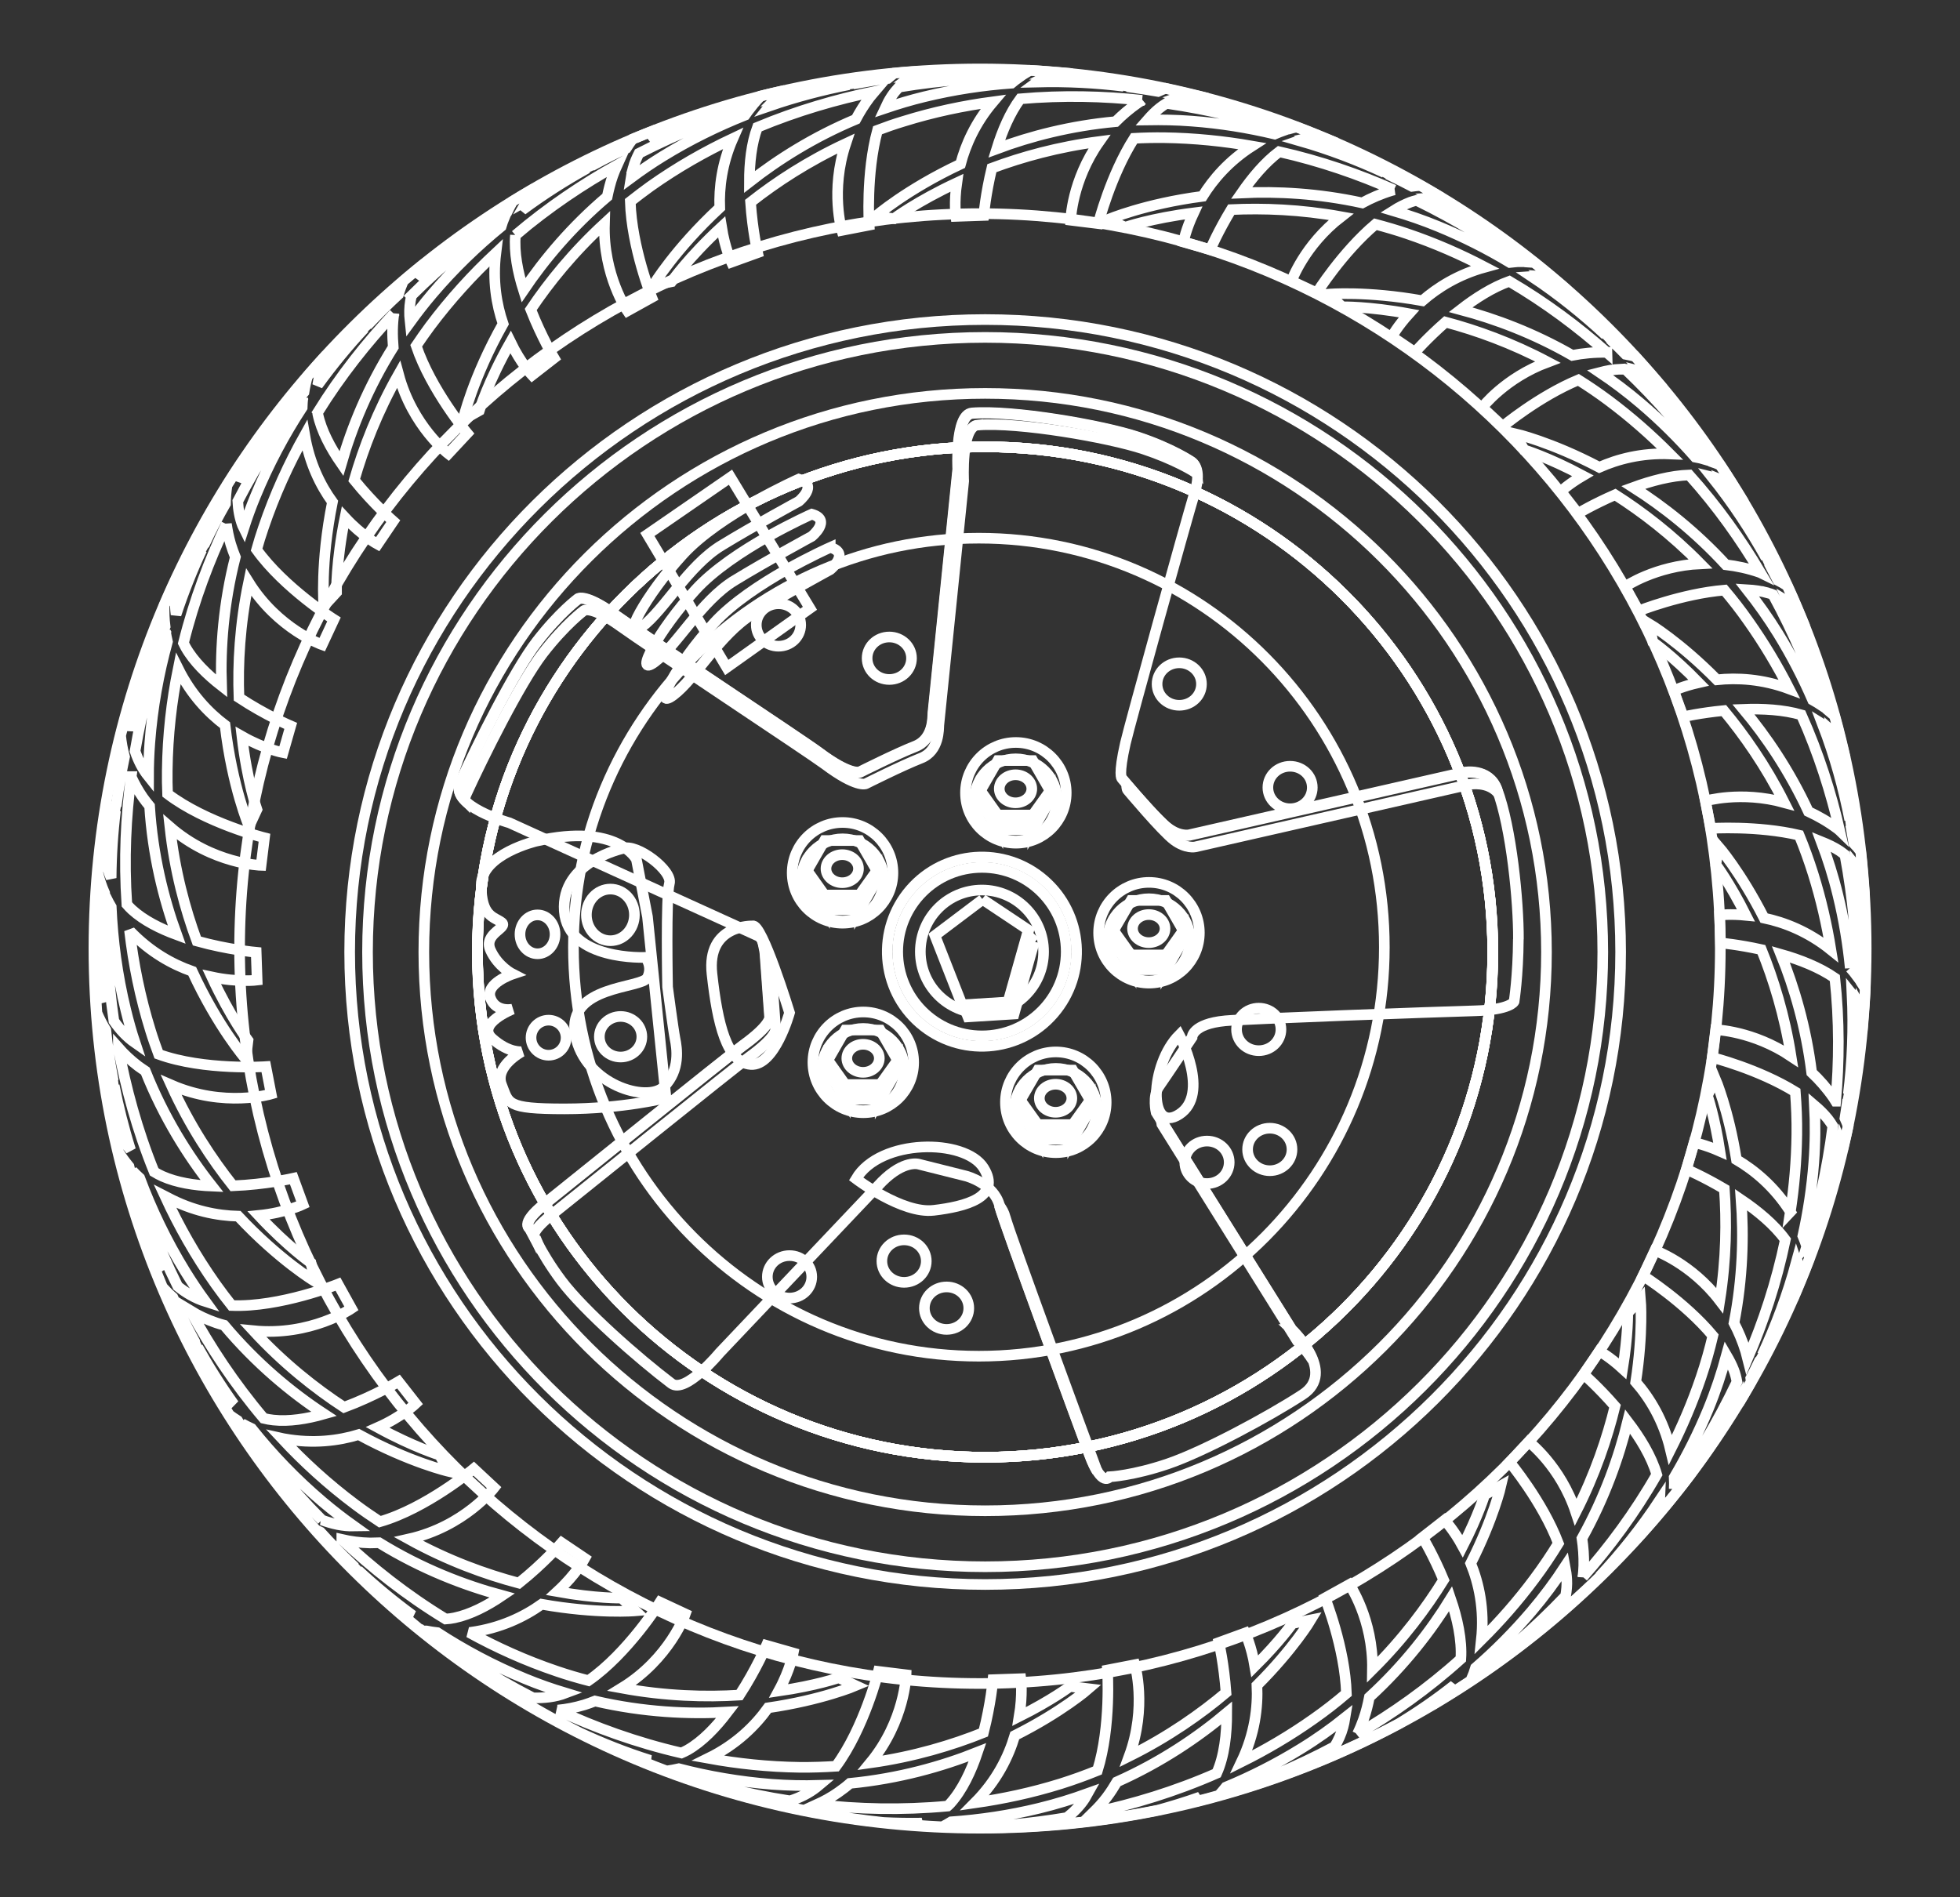 <?xml version="1.0" encoding="UTF-8"?><svg id="Calque_1" xmlns="http://www.w3.org/2000/svg" viewBox="0 0 184.47 178.58"><rect x="0" y="0" width="184.47" height="178.58" fill="#333333" stroke="none"/><defs><style>.cls-1{fill:none;stroke:#fff;}</style></defs><g><polygon class="cls-1" points="68.75 44.92 76.23 57.26 68.4 62.83 60.93 50.31 68.75 44.92"/><path class="cls-1" d="M69.1,54.66c3.13-1.91,7.3-4.17,7.3-4.17,0,0,1.91-1.56,0-2.09,0,0-7.47,3.3-10.95,7.13-3.48,3.82-5.91,8.34-3.82,6.78,2.09-1.56,4.35-5.74,7.47-7.65Zm-1.22-3.3c3.13-1.91,7.3-4.17,7.3-4.17,0,0,1.91-1.56,0-2.09,0,0-7.47,3.3-10.95,7.13-3.48,3.82-5.91,8.34-3.82,6.78,2.09-1.56,4.35-5.74,7.47-7.65Zm10.26,.17s-7.47,3.3-10.95,7.13c-3.48,3.82-5.91,8.34-3.82,6.78,2.09-1.56,4.35-5.74,7.47-7.65,3.13-1.91,7.3-4.17,7.3-4.17,0,0,1.91-1.56,0-2.09Z"/><path class="cls-1" d="M92.13,50.66c-21.07,0-38.16,17.24-38.16,38.5s17.08,38.5,38.16,38.5,38.16-17.24,38.16-38.5-17.08-38.5-38.16-38.5Zm18.86,11.73c1.15,0,2.09,.89,2.09,2s-.93,2-2.09,2-2.09-.89-2.09-2,.93-2,2.09-2Zm-27.29-2.43c1.15,0,2.09,.89,2.09,2s-.93,2-2.09,2-2.09-.89-2.09-2,.93-2,2.09-2Zm-10.43-3.13c1.15,0,2.09,.89,2.09,2s-.93,2-2.09,2-2.09-.89-2.09-2,.93-2,2.09-2Zm-2.61,43.37c-2.26-.17-3.13-3.82-3.65-8.52-.52-4.69,3.82-4.52,3.82-4.52,.87-.35,3.48,8.17,3.48,8.17,0,0-1.39,5.04-3.65,4.87Zm3.65,21.99c-1.15,0-2.09-.89-2.09-2s.93-2,2.09-2,2.09,.89,2.09,2-.93,2-2.09,2Zm10.78-1.48c-1.15,0-2.09-.89-2.09-2s.93-2,2.09-2,2.09,.89,2.09,2-.93,2-2.09,2Zm4,4.43c-1.15,0-2.09-.89-2.09-2s.93-2,2.09-2,2.09,.89,2.09,2-.93,2-2.09,2Zm-1.22-11.21c-2.95,.35-7.3-2.96-7.3-2.96,2.26-3.82,10.26-3.82,12-1.04,1.74,2.78-1.74,3.65-4.69,4Zm23.12-9.04c-2.96,1.91-2.78-4.69,0-7.47,0,0,2.95,5.56,0,7.47Zm2.61,6.52c-1.15,0-2.09-.89-2.09-2s.93-2,2.09-2,2.09,.89,2.09,2-.93,2-2.09,2Zm2.78-14.51c0-1.1,.93-2,2.09-2s2.09,.89,2.09,2-.93,2-2.09,2-2.09-.89-2.09-2Zm3.13,13.3c-1.15,0-2.09-.89-2.09-2s.93-2,2.09-2,2.09,.89,2.09,2-.93,2-2.09,2Zm1.91-34.07c-1.15,0-2.09-.89-2.09-2s.93-2,2.09-2,2.09,.89,2.09,2-.93,2-2.09,2Z"/><path class="cls-1" d="M50.5,79.17s-5.21,1.22-5.21,4.17,1.22,2.96,1.91,3.48c.7,.52-1.74,1.04-1.04,2.61,.7,1.56,2.09,2.26,2.09,2.26,0,0-2.61,.87-2.09,2.26s2.09,1.04,2.09,1.04c0,0-3.48,1.39-1.91,2.78,1.56,1.39,2.78,1.22,2.78,1.22,0,0-2.61,1.39-1.91,3.13,.7,1.74,.35,2.26,5.91,2.26s9.56-1.04,9.56-1.04l-1.74-17.04-1.04-5.39s-1.74-3.48-9.39-1.74Z"/><path class="cls-1" d="M52.24,87.95c0,1.01-.74,1.83-1.65,1.83s-1.65-.82-1.65-1.83,.74-1.83,1.65-1.83,1.65,.82,1.65,1.83Z"/><path class="cls-1" d="M53.28,97.68c0,.91-.74,1.65-1.65,1.65s-1.65-.74-1.65-1.65,.74-1.65,1.65-1.65,1.65,.74,1.65,1.65Z"/><path class="cls-1" d="M58.67,79.86s-5.91,1.22-5.56,5.91c.35,4.69,7.65,4.35,7.65,4.35,0,0,.7,.87,.17,1.91-.52,1.04-7.65,.7-6.78,5.39,.87,4.69,6.78,6.43,8.34,4.87,1.56-1.56,1.22-3.65,1.04-4.52-.17-.87-.7-4.87-.7-4.87,0,0-.17-8.52,.17-9.73,.35-1.22-3.13-3.82-4.35-3.3Z"/><path class="cls-1" d="M59.71,86.12c0,1.34-1.01,2.43-2.26,2.43s-2.26-1.09-2.26-2.43,1.01-2.43,2.26-2.43,2.26,1.09,2.26,2.43Z"/><ellipse class="cls-1" cx="58.41" cy="97.59" rx="2" ry="1.91"/></g><path class="cls-1" d="M92.23,6.49C46.18,6.49,8.84,43.56,8.84,89.29s37.34,82.8,83.4,82.8,83.4-37.07,83.4-82.8S138.3,6.49,92.23,6.49Zm.48,130.68c-26.39,0-47.78-21.29-47.78-47.56s21.39-47.55,47.78-47.55,47.78,21.29,47.78,47.55-21.39,47.56-47.78,47.56Z"/><path class="cls-1" d="M175.12,80.13c-.2-.25-.41-.49-.64-.73-.08-.49-.16-.97-.25-1.46,.04-.04-.11-1.51-.63-3.94,.23,1.33,.38,2.41,.49,3.17-.57-2.94-1.4-5.98-2.57-9.03,.23,.14,.44,.3,.65,.46,.64,2.08,1.1,3.91,1.42,5.4-.25-1.43-.59-3.16-1.06-5.09,.25,.22,.48,.45,.71,.69-.18-.74-.38-1.48-.58-2.22-.22-.19-.44-.38-.67-.57-.85-3.08-2.03-6.55-3.68-10.15,.3,.18,.58,.39,.85,.6-.3-.72-.63-1.42-.95-2.12-.28-.18-.57-.35-.88-.51-.24-.47-.48-.94-.73-1.41,.02-.05-.57-1.41-1.82-3.55,.63,1.19,1.1,2.16,1.44,2.85-1.42-2.56-3.11-5.14-5.1-7.63,.25,.06,.49,.14,.73,.22,1.21,1.73,2.18,3.28,2.92,4.56-.66-1.26-1.49-2.75-2.51-4.4,.3,.12,.58,.26,.87,.42-.4-.64-.81-1.28-1.23-1.91-.26-.11-.51-.22-.79-.31-1.74-2.65-3.91-5.58-6.58-8.49,.28,.07,.56,.15,.83,.24-.49-.56-.96-1.12-1.46-1.67-.3-.07-.6-.14-.91-.2-.42-.43-.85-.85-1.29-1.27,0-.06-.98-1.16-2.83-2.81,.97,.94,1.72,1.72,2.25,2.27-2.09-1.94-4.41-3.82-6.98-5.53,.25-.02,.5-.01,.75,0,1.59,1.21,2.92,2.33,3.98,3.27-.97-.95-2.17-2.05-3.56-3.25,.27,.02,.54,.06,.81,.1-.57-.48-1.14-.95-1.73-1.42-.24-.02-.48-.04-.73-.05-2.45-1.98-5.4-4.09-8.81-6.05,.26-.02,.53-.03,.79-.02-.65-.39-1.31-.76-1.96-1.13-.26,.02-.52,.04-.79,.08-.62-.33-1.26-.64-1.91-.96,.01-.04-1.26-.79-3.55-1.8,1.23,.6,2.19,1.11,2.87,1.47-2.49-1.16-5.17-2.19-8.03-3.01,.23-.08,.45-.17,.68-.23,1.75,.62,3.26,1.23,4.48,1.77-1.15-.56-2.52-1.2-4.08-1.86,.25-.06,.51-.1,.77-.14-.69-.28-1.39-.55-2.09-.82-.22,.05-.43,.09-.66,.16-2.91-1.13-6.35-2.24-10.18-3.07,.22-.08,.45-.16,.68-.23-.72-.17-1.45-.34-2.18-.5-.23,.09-.46,.18-.7,.29-.81-.14-1.64-.27-2.48-.39,0-.05-1.45-.36-3.94-.61,1.36,.2,2.43,.38,3.19,.51-2.6-.32-5.33-.47-8.15-.4,.19-.14,.39-.28,.6-.41,1.68,.05,3.14,.16,4.37,.29-1.16-.17-2.52-.33-4.05-.47,.22-.12,.44-.23,.66-.34-.74-.06-1.48-.13-2.23-.17-.19,.11-.39,.22-.58,.34-3.09-.19-6.69-.2-10.58,.17,.2-.15,.41-.29,.62-.42-.75,.05-1.5,.1-2.24,.17-.21,.16-.42,.33-.63,.51-.95,.12-1.91,.27-2.88,.45-.02-.04-1.5,.11-3.95,.63,1.35-.23,2.43-.39,3.19-.5-2.44,.48-4.95,1.13-7.48,2,.15-.19,.32-.38,.48-.56,1.43-.4,2.71-.72,3.81-.95-1.05,.18-2.25,.41-3.58,.71,.23-.23,.48-.45,.73-.66-.75,.17-1.51,.33-2.26,.52-.2,.21-.41,.42-.6,.65-2.96,.75-6.36,1.81-9.94,3.33,.22-.28,.45-.54,.69-.8-.74,.29-1.49,.57-2.22,.88-.21,.28-.41,.57-.6,.87-.99,.46-1.98,.96-2.98,1.5-.04-.03-1.4,.57-3.56,1.83,1.21-.64,2.19-1.12,2.88-1.46-2.05,1.14-4.11,2.44-6.13,3.94,.1-.22,.2-.44,.31-.65,1.09-.72,2.08-1.33,2.95-1.83-.83,.44-1.77,.96-2.79,1.55,.22-.39,.47-.77,.73-1.14-.71,.41-1.41,.82-2.1,1.25-.19,.33-.37,.67-.54,1.03-2.57,1.6-5.49,3.64-8.44,6.17,.18-.45,.4-.89,.63-1.31-.66,.53-1.3,1.07-1.94,1.61-.17,.4-.33,.82-.46,1.27-.9,.83-1.79,1.71-2.67,2.63-.04-.02-1.15,.97-2.82,2.83,.95-.98,1.74-1.74,2.29-2.28-1.52,1.63-3,3.42-4.4,5.35,.04-.26,.09-.51,.14-.76,.71-.88,1.37-1.65,1.97-2.31-.58,.6-1.22,1.27-1.9,2.03,.15-.61,.35-1.21,.58-1.78-.6,.65-1.17,1.32-1.75,1.99-.14,.48-.25,.98-.33,1.5-1.94,2.28-4.08,5.09-6.12,8.37,.08-.66,.21-1.32,.38-1.94-.51,.76-1.01,1.54-1.5,2.32-.09,.56-.14,1.14-.15,1.75-.66,1.15-1.29,2.36-1.89,3.62-.05,0-.8,1.28-1.81,3.57,.6-1.22,1.11-2.18,1.47-2.86-.9,1.92-1.71,3.96-2.42,6.1-.03-.26-.06-.53-.07-.79,.36-.91,.7-1.73,1.02-2.45-.32,.65-.67,1.39-1.03,2.18-.02-.81,.03-1.62,.13-2.37-.4,.85-.8,1.7-1.17,2.56-.02,.64,0,1.31,.09,2-1.14,2.73-2.31,6.03-3.25,9.76-.12-.78-.17-1.56-.18-2.3-.27,.93-.53,1.85-.76,2.79,.07,.65,.18,1.32,.37,2.01-.29,1.38-.54,2.81-.74,4.29-.05,.01-.36,1.46-.62,3.95,.19-1.35,.38-2.42,.51-3.17-.25,2.04-.39,4.16-.41,6.34-.11-.26-.21-.52-.29-.78,.05-.87,.12-1.67,.19-2.38-.09,.65-.19,1.37-.28,2.14-.26-.83-.45-1.66-.57-2.44-.12,.98-.22,1.97-.31,2.97,.16,.62,.36,1.25,.64,1.89-.24,2.93-.36,6.42-.11,10.25-.32-.67-.57-1.36-.78-2.01,.04,1.02,.1,2.04,.17,3.05,.23,.54,.51,1.09,.84,1.63,.15,1.45,.36,2.93,.64,4.44-.04,.03,.11,1.51,.64,3.95-.23-1.34-.38-2.42-.49-3.18,.39,1.99,.9,4.02,1.54,6.07-.18-.22-.36-.45-.53-.69-.2-.8-.38-1.54-.52-2.2,.11,.61,.23,1.27,.37,1.98-.44-.64-.82-1.3-1.14-1.94,.2,1.02,.44,2.03,.68,3.04,.29,.46,.62,.91,.99,1.36,.67,2.86,1.64,6.22,3.06,9.8-.37-.41-.72-.84-1.03-1.26,.36,.95,.73,1.89,1.12,2.82,.3,.33,.62,.66,.98,.97,.59,1.32,1.25,2.66,1.97,4-.03,.04,.57,1.4,1.83,3.56-.64-1.2-1.11-2.18-1.45-2.87,1,1.8,2.13,3.6,3.4,5.38-.25-.17-.5-.34-.74-.52-.45-.72-.86-1.38-1.21-1.99,.3,.56,.63,1.17,.99,1.82-.36-.29-.7-.58-1.02-.88,.5,.86,1.02,1.72,1.55,2.56,.25,.18,.5,.36,.77,.53,1.54,2.53,3.51,5.43,5.98,8.41-.19-.11-.36-.23-.54-.34,.63,.76,1.28,1.49,1.93,2.22,.14,.07,.28,.14,.43,.21,.93,1.03,1.93,2.05,2.98,3.06-.02,.04,.97,1.15,2.84,2.82-.98-.95-1.74-1.74-2.28-2.29,1.58,1.47,3.3,2.9,5.15,4.26-.31-.08-.61-.17-.9-.28-.74-.61-1.4-1.17-1.97-1.69,.5,.49,1.07,1.02,1.68,1.58-.11-.04-.2-.08-.31-.13,.7,.61,1.39,1.21,2.11,1.79,.04,.01,.08,.03,.12,.04,.41,.35,.86,.72,1.31,1.08,4.26,3.31,8.85,6.22,13.71,8.67,2.07,.96,4.27,1.84,6.59,2.57-.31,.02-.62,.03-.93,.03,7.18,2.96,14.86,4.96,22.88,5.82,1.19,.06,2.39,.08,3.62,.06-.16,.07-.33,.14-.5,.2,.81,.06,1.62,.11,2.43,.15,.28-.15,.56-.3,.83-.47,2.7-.19,5.47-.59,8.29-1.28,1.6-.39,3.11-.86,4.55-1.38-.09,.16-.18,.33-.27,.48-.45,.69-1.03,1.27-1.67,1.78-3.5,.59-6.79,.86-9.72,.93,.52,0,1.03,.04,1.55,.04,5.74,0,11.34-.58,16.75-1.67,1.3-.36,2.61-.76,3.93-1.23-.16,.16-.32,.3-.49,.45,.77-.19,1.53-.4,2.28-.61,.22-.25,.44-.5,.66-.78,2.36-.98,4.73-2.17,7.06-3.61,1.5-.92,2.87-1.9,4.15-2.92-.05,.31-.11,.61-.19,.9-.17,.64-.45,1.25-.79,1.82-3.63,1.94-7.13,3.35-10.23,4.41,5.71-1.63,11.18-3.84,16.32-6.59,1.74-1.07,3.47-2.25,5.16-3.59-.12,.28-.26,.56-.41,.83,4.87-3.03,9.4-6.55,13.53-10.48,.01-.01,.02-.02,.03-.03h0c.88-.84,1.74-1.7,2.58-2.58,.08-.09,.16-.17,.25-.27-.96,.99-1.75,1.75-2.3,2.29,2-2.14,3.92-4.53,5.68-7.19-.01,.3-.04,.59-.08,.89-1.22,1.6-2.34,2.95-3.29,4.01,.5-.52,1.05-1.1,1.64-1.74,1.6-1.79,3.14-3.63,4.59-5.55,.08-.1,.16-.22,.23-.32,.46-.61,.9-1.24,1.34-1.87,1.01-1.47,2.02-3.06,2.99-4.77,0,.09,0,.18-.01,.26,.41-.66,.78-1.35,1.17-2.02,0-.12,0-.24-.02-.36,.25-.49,.5-.98,.74-1.48,.06,0,.8-1.29,1.8-3.56-.6,1.21-1.1,2.17-1.46,2.85,1.26-2.71,2.37-5.64,3.22-8.78,.09,.27,.17,.55,.23,.83-.69,2.02-1.39,3.74-1.99,5.1,.63-1.28,1.35-2.84,2.09-4.64,.03,.16,.04,.32,.06,.48,.29-.7,.57-1.41,.84-2.12-.03-.15-.05-.29-.09-.44,1.13-3,2.22-6.52,3.01-10.43,.08,.21,.14,.42,.2,.64,.17-.73,.36-1.45,.51-2.19-.09-.25-.19-.49-.3-.74,.08-.49,.15-.99,.22-1.49,.05-.03,.36-1.47,.61-3.94-.19,1.34-.38,2.41-.51,3.16,.37-2.99,.51-6.15,.35-9.43,.17,.21,.33,.44,.48,.67-.03,2.19-.16,4.08-.32,5.6,.21-1.44,.42-3.19,.57-5.18,.13,.23,.25,.46,.36,.69,.06-.75,.12-1.5,.15-2.25-.12-.21-.24-.42-.38-.63,.14-3.2,.09-6.88-.38-10.82,.19,.23,.37,.48,.54,.73-.06-.76-.13-1.51-.21-2.26Zm-1.98-1.95s-.09-.08-.14-.12c-.93-.71-1.88-1.24-2.8-1.67-1.79-3.86-3.97-7.06-6.11-9.62,1.81-.07,3.76,.03,5.45,.52,1.64,3.67,2.8,7.35,3.61,10.9Zm-6.74-22.37c.16,.04,.32,.11,.47,.17,2,3.68,3.49,7.26,4.59,10.43-.27-.18-.56-.35-.86-.52-.91-2.09-1.98-4.18-3.25-6.24-.92-1.49-1.9-2.86-2.91-4.14,.68,.04,1.34,.13,1.96,.3Zm-.7-1.9s-.04-.02-.06-.02c-1.12-.39-2.19-.61-3.21-.73-2.86-3.11-5.9-5.49-8.71-7.28,1.67-.61,3.53-1.11,5.26-1.17,2.67,2.97,4.88,6.1,6.72,9.2Zm-13.22-19.15c.17,0,.33,0,.5,0,3.02,2.88,5.53,5.82,7.52,8.49-.3-.09-.63-.16-.95-.22-1.55-1.76-3.26-3.47-5.16-5.08-1.26-1.07-2.54-2.03-3.82-2.89,.65-.17,1.29-.28,1.91-.31Zm-1.24-1.59s-.05,0-.07,0c-1.15-.02-2.21,.09-3.19,.28-3.66-2.1-7.27-3.44-10.51-4.3,1.39-1.08,2.99-2.1,4.58-2.67,3.44,2.02,6.49,4.31,9.19,6.7Zm-17.92-14.31c3.75,1.83,7.03,3.86,9.73,5.77-.3,0-.62,.05-.94,.08-2.09-1.26-4.33-2.4-6.74-3.39-1.43-.59-2.84-1.07-4.23-1.48,.52-.33,1.06-.6,1.6-.81,.19-.07,.38-.12,.58-.17Zm-2.12-.98c-.07,.02-.13,.03-.2,.05-1.03,.31-1.96,.72-2.79,1.17-4.13-.9-7.99-1.1-11.35-.94,1-1.44,2.19-2.87,3.53-3.88,3.9,.88,7.52,2.14,10.81,3.6Zm-22.08-7.69c.21-.17,.43-.32,.66-.46,4.15,.6,7.89,1.55,11.04,2.55-.28,.1-.56,.22-.85,.34-2.49-.59-5.09-1.02-7.82-1.22-1.42-.11-2.81-.13-4.15-.11,.35-.4,.72-.78,1.12-1.1Zm-1.63-.75c-.12,.08-.25,.15-.37,.23-.8,.56-1.5,1.16-2.12,1.78-4.24,.39-8.01,1.37-11.19,2.56,.52-1.68,1.24-3.39,2.22-4.71,4.01-.35,7.86-.25,11.46,.14Zm-23.58-.37c.2-.31,.44-.59,.69-.87,4.16-.69,8.02-.92,11.32-.93-.24,.17-.48,.36-.72,.56-2.67,.19-5.42,.6-8.21,1.28-1.28,.31-2.51,.68-3.69,1.08,.18-.39,.38-.78,.61-1.12Zm-12.62,2.91c3.74-1.56,7.48-2.64,11.04-3.37-.16,.19-.33,.37-.49,.58-.51,.68-.93,1.36-1.29,2.04-3.98,1.67-7.31,3.78-10.02,5.9,0-1.78,.19-3.62,.76-5.15Zm-11.7,3.82c.13-.48,.33-.93,.55-1.37,3.78-1.94,7.41-3.34,10.53-4.33-.19,.24-.37,.48-.55,.74-2.6,1.04-5.21,2.31-7.77,3.89-1.04,.64-2.03,1.32-2.96,2.01,.05-.32,.11-.63,.2-.94Zm-11.08,6.34c3.12-2.65,6.38-4.83,9.58-6.61-.15,.33-.29,.67-.42,1.03-.23,.67-.39,1.32-.52,1.95-3.35,2.84-5.92,5.91-7.88,8.81-.54-1.72-.9-3.55-.76-5.18Zm-9.8,5.7c3.03-3.01,6.08-5.47,8.75-7.36-.11,.27-.2,.55-.29,.84-2.26,1.85-4.45,3.95-6.5,6.36-.74,.87-1.42,1.75-2.06,2.63-.02-.2-.05-.4-.06-.59-.03-.63,.03-1.26,.17-1.87Zm-1.64,1.69c-.07,.48-.11,.98-.12,1.5-.01,.57,.02,1.12,.06,1.65-2.37,3.78-3.9,7.55-4.88,10.96-1.02-1.47-1.89-3.1-2.22-4.67,0-.04,0-.09-.02-.13,2.18-3.52,4.65-6.61,7.18-9.31Zm-8.57,7.93c-.03,.29-.05,.59-.06,.9-1.66,2.54-3.15,5.31-4.4,8.35-.42,1.01-.78,2.01-1.1,3.01-.04-.08-.08-.17-.11-.25-.28-.73-.41-1.5-.45-2.29,1.99-3.83,4.16-7.1,6.12-9.71Zm-7.19,11.86c.09,.61,.21,1.23,.4,1.88,.13,.43,.28,.84,.44,1.24-1.12,4.4-1.42,8.52-1.3,12.12-1.36-1.06-2.62-2.29-3.38-3.63-.08-.13-.13-.28-.2-.41,1.01-4.07,2.44-7.81,4.04-11.19Zm-5.73,10.17c.05,.3,.11,.6,.18,.91-.82,2.99-1.41,6.17-1.66,9.53-.08,1.08-.12,2.14-.12,3.17,0,0,0,0,0,0-.57-.71-.98-1.53-1.27-2.4,.73-4.3,1.8-8.1,2.88-11.19Zm-3.24,13.61c.3,.66,.66,1.32,1.12,1.98,.2,.29,.41,.54,.62,.8,.29,4.61,1.31,8.68,2.55,12.11-1.57-.58-3.09-1.34-4.2-2.35-.18-.16-.34-.34-.49-.51-.29-4.23-.09-8.28,.41-12.03Zm-2.32,11.45c.13,.27,.29,.54,.45,.82,.14,3.14,.56,6.4,1.37,9.71,.26,1.07,.55,2.1,.88,3.09-.79-.55-1.45-1.27-2-2.06-.63-4.33-.77-8.29-.7-11.56Zm1.12,14.07c.53,.6,1.14,1.18,1.86,1.73,.23,.17,.46,.32,.68,.47,1.73,4.34,3.99,7.94,6.27,10.83-1.66-.07-3.32-.33-4.67-.93-.27-.12-.52-.26-.77-.41-1.61-3.97-2.67-7.93-3.37-11.67Zm1.32,11.59c.21,.23,.45,.46,.69,.68,1.1,2.95,2.51,5.91,4.3,8.82,.61,.98,1.24,1.92,1.89,2.81-.95-.3-1.83-.81-2.61-1.44-1.96-3.96-3.33-7.71-4.27-10.87Zm5.47,13.18c.72,.44,1.52,.82,2.42,1.13,.25,.09,.49,.15,.74,.22,3.03,3.61,6.33,6.34,9.41,8.36-1.61,.46-3.29,.73-4.78,.57-.3-.03-.61-.09-.9-.16-2.79-3.3-5.06-6.75-6.89-10.12Zm12.36,19.69c-3.12-3.17-5.61-6.34-7.51-9.07,.29,.16,.59,.32,.9,.46,1.93,2.42,4.16,4.76,6.72,6.93,.96,.81,1.93,1.56,2.9,2.25-1.03,.02-2.04-.21-3.01-.57Zm1.88,1.83c.82,.19,1.71,.31,2.66,.33,.29,0,.57-.01,.85-.02,4.03,2.48,8.03,4.01,11.59,4.97-1.43,.97-2.98,1.78-4.5,2.1-.27,.06-.55,.09-.83,.11-3.71-2.26-6.96-4.84-9.77-7.49Zm7.95,8.61c.34,.07,.69,.12,1.04,.16,2.51,1.63,5.26,3.11,8.26,4.34,1.28,.53,2.55,.97,3.81,1.35-.98,.37-2.02,.48-3.07,.45-3.97-2.04-7.36-4.28-10.04-6.3Zm12.37,7.45c.8-.07,1.63-.23,2.5-.49,.35-.11,.68-.23,1.01-.36,4.58,1.06,8.83,1.25,12.47,1.04-1.09,1.43-2.36,2.77-3.76,3.57-.19,.11-.38,.19-.58,.28-4.23-.98-8.14-2.4-11.65-4.04Zm21.89,8.55c-4.41-.68-8.34-1.74-11.56-2.83,.35-.05,.71-.12,1.07-.2,2.77,.72,5.69,1.23,8.76,1.47,1.51,.11,2.98,.14,4.4,.1-.06,.05-.11,.11-.17,.15-.74,.59-1.6,1.01-2.5,1.3Zm15.06,.24c-.08,.09-.17,.17-.26,.25-4.31,.4-8.46,.29-12.3-.15,.66-.3,1.33-.66,2-1.13,.4-.28,.77-.56,1.11-.86,4.62-.45,8.67-1.6,12.01-2.93-.6,1.79-1.43,3.56-2.56,4.82Zm25.07-2.84s0,0,0,0c-3.93,1.73-7.88,2.92-11.64,3.71,.44-.43,.87-.89,1.28-1.43,.37-.49,.68-.98,.97-1.47,4.19-1.87,7.62-4.21,10.34-6.49,0,1.98-.22,4.05-.95,5.68Zm13.25-3.7c.21-.43,.4-.89,.57-1.37,.25-.72,.42-1.41,.55-2.09,3.33-3.05,5.82-6.3,7.65-9.27,.63,1.85,1.08,3.87,.96,5.67-3.14,2.83-6.46,5.16-9.74,7.07Zm19.59-12.99c-3.01,3.16-6.08,5.76-8.84,7.8,.14-.33,.25-.68,.36-1.03,1.83-1.59,3.6-3.36,5.27-5.32,1.18-1.39,2.23-2.81,3.16-4.23,.08,.42,.14,.83,.16,1.24,.03,.52-.02,1.03-.11,1.54Zm1.63-1.78c.04-.35,.07-.71,.08-1.08,.02-.9-.05-1.75-.17-2.56,2.15-3.87,3.48-7.66,4.3-11,1.16,1.52,2.24,3.27,2.74,4.99-2.07,3.62-4.46,6.83-6.95,9.64Zm8.59-8.28c.02-.36,.02-.73,0-1.1,1.18-2,2.26-4.13,3.2-6.41,.71-1.73,1.27-3.43,1.72-5.09,.27,.46,.51,.92,.69,1.39,.14,.36,.23,.73,.3,1.11-1.86,3.91-3.94,7.31-5.92,10.11Zm6.9-12.27c-.06-.23-.1-.46-.17-.69-.3-.98-.68-1.87-1.1-2.67,.83-4.27,.92-8.23,.67-11.61,1.55,1.05,3.11,2.33,4.16,3.77-.84,4.04-2.09,7.79-3.56,11.2Zm4.04-13.83c-1.51-2.38-3.41-3.93-5.08-4.91-.75-4.71-1.99-7.62-1.99-7.62l-.74,1.6s.68,1.96,1.18,5.23c-1.43-.63-2.44-.82-2.44-.82l-.72,2.52s1.61,.69,3.57,1.85c.22,2.99,.19,6.58-.43,10.51-2.69-3.52-6.11-4.72-6.11-4.72l-1.11,2.38s3.91,2.46,6.57,5.65c-.3,1.28-.67,2.59-1.12,3.92-.81,2.4-1.79,4.67-2.87,6.81-.66-2.79-1.97-4.89-3.27-6.38,.72-4.68,.45-7.8,.45-7.8l-1.2,1.3s.04,2.04-.48,5.25c-1.22-1.12-2.2-1.66-2.2-1.66l-1.47,2.18s1.39,1.22,2.95,3.01c-.72,2.94-1.86,6.38-3.69,9.97-1.44-4.35-4.44-6.63-4.44-6.63l-1.79,1.92s3.09,3.7,4.59,7.65c-.68,1.11-1.43,2.23-2.26,3.34-1.56,2.1-3.24,4-4.99,5.74,.31-2.89-.24-5.33-1-7.2,2.15-4.24,2.85-7.31,2.85-7.31l-1.54,.86s-.59,1.95-2.07,4.84c-.86-1.58-1.7-2.46-1.7-2.46l-2.07,1.62s1.02,1.7,1.98,4.01c-1.61,2.6-3.8,5.56-6.7,8.44,.08-4.76-2.17-8.01-2.17-8.01l-2.29,1.27s1.88,4.69,2.01,8.99c-.96,.82-1.98,1.62-3.08,2.39-2.22,1.57-4.51,2.91-6.8,4.05,1.26-2.64,1.56-5.15,1.46-7.2,3.42-3.41,5.07-6.17,5.07-6.17l-1.73,.34s-1.19,1.7-3.54,4.03c-.32-1.93-.9-3.14-.9-3.14l-2.47,.9s.47,2.09,.66,4.72c-2.37,2-5.42,4.15-9.12,5.99,1.71-4.65,.54-8.62,.54-8.62l-2.58,.5s.36,5.28-.94,9.46c-1.11,.45-2.26,.87-3.47,1.25-2.73,.85-5.43,1.42-8.08,1.8,2.07-2.08,3.18-4.35,3.77-6.34,4.44-2.23,6.94-4.41,6.94-4.41l-1.75-.21s-1.72,1.3-4.78,2.83c.35-2.09,.16-3.56,.16-3.56l-2.62,.09s-.21,2.29-.9,4.98c-2.91,1.17-6.52,2.27-10.65,2.85,3.27-3.96,3.37-8.29,3.37-8.29l-2.61-.32s-1.35,5.35-3.99,8.93c-1.1,.07-2.23,.11-3.4,.1-2.99-.04-5.87-.35-8.62-.85,2.63-1.29,4.42-3.06,5.63-4.75,5.08-.74,8.25-2.09,8.25-2.09l-1.6-.74s-2.13,.74-5.66,1.25c1.09-2,1.38-3.58,1.38-3.58l-2.52-.72s-.96,2.25-2.54,4.68c-3.17,.2-6.96,.1-11.09-.66,4.51-2.76,5.99-6.98,5.99-6.98l-2.38-1.11s-3.04,4.83-6.74,7.39c-.97-.25-1.96-.54-2.96-.88-2.96-1-5.72-2.25-8.28-3.66,.06,0,.12,0,.17-.01,2.81-.39,5.01-1.46,6.67-2.64,5.23,.93,8.81,.62,8.81,.62l-1.29-1.2s-2.38,.05-6.05-.61c1.77-1.63,2.59-3.13,2.59-3.13l-2.18-1.47s-1.69,1.94-4.03,3.8c-3.1-.82-6.68-2.11-10.37-4.15,5.26-1.18,8.05-4.83,8.05-4.83l-1.92-1.79s-4.48,3.74-8.84,4.99c-.76-.5-1.52-1.02-2.28-1.59-2.6-1.94-4.91-4.06-6.97-6.27,.09,.02,.18,.05,.28,.06,2.71,.48,5.07,.18,6.98-.4,4.83,2.63,8.48,3.47,8.48,3.47l-.86-1.54s-2.4-.73-5.83-2.6c2.28-1.01,3.58-2.25,3.58-2.25l-1.62-2.07s-2.28,1.36-5.13,2.42c-2.69-1.76-5.69-4.12-8.54-7.21,5.42,.54,9.24-2.09,9.24-2.09l-1.27-2.29s-5.46,2.19-10,2.01c-.51-.64-1.02-1.31-1.51-2-1.92-2.71-3.49-5.51-4.78-8.31,.08,.04,.14,.09,.22,.13,2.39,1.28,4.7,1.72,6.68,1.77,3.87,4.14,7.2,6.13,7.2,6.13l-.35-1.73s-2.16-1.5-4.93-4.47c2.52-.25,4.17-1.04,4.17-1.04l-.9-2.46s-2.61,.59-5.68,.71c-2-2.52-4.09-5.68-5.82-9.49,4.98,2.17,9.41,.85,9.41,.85l-.5-2.58s-5.82,.39-10.09-1.16c-.26-.71-.52-1.43-.75-2.18-1-3.2-1.63-6.37-1.99-9.47,.02,.03,.04,.05,.07,.08,1.89,1.96,3.95,3.1,5.83,3.76,2.43,5.26,5.04,8.26,5.04,8.26l.21-1.75s-1.64-2.17-3.41-5.98c2.46,.53,4.27,.3,4.27,.3l-.09-2.62s-2.64-.24-5.58-1.06c-1.11-3-2.09-6.63-2.54-10.74,4.04,3.51,8.58,3.62,8.58,3.62l.32-2.6s-5.54-1.4-9.12-4.13c-.03-.72-.04-1.44-.03-2.19,.04-3.34,.41-6.55,1.03-9.6,1.21,2.43,2.83,4.13,4.41,5.32,.68,5.82,2.26,9.54,2.26,9.54l.74-1.6s-.92-2.64-1.41-6.89c2.14,1.22,3.87,1.54,3.87,1.54l.72-2.52s-2.37-1.01-4.87-2.66c-.12-3.17,.08-6.88,.91-10.87,2.76,4.43,6.92,5.89,6.92,5.89l1.11-2.38s-4.68-2.95-7.28-6.57c.19-.68,.4-1.37,.64-2.06,1.06-3.13,2.39-6.03,3.89-8.71,.45,2.63,1.47,4.71,2.61,6.28-1.16,5.76-.81,9.8-.81,9.8l1.19-1.29s-.06-2.82,.8-7.05c1.6,1.73,3.07,2.52,3.07,2.52l1.47-2.17s-1.85-1.62-3.67-3.87c.87-3.02,2.18-6.44,4.17-9.95,1.31,4.89,4.68,7.47,4.68,7.47l1.79-1.92s-3.41-4.08-4.81-8.24c.41-.61,.83-1.21,1.28-1.82,1.93-2.58,4.03-4.87,6.22-6.92-.32,2.61,.06,4.86,.68,6.67-2.87,5.1-3.77,9.03-3.77,9.03l1.53-.86s.81-2.69,2.94-6.45c.96,1.99,2.03,3.12,2.03,3.12l2.07-1.61s-1.18-1.99-2.2-4.58c1.73-2.58,4.01-5.39,6.94-8.09-.15,4.88,2.16,8.23,2.16,8.23l2.29-1.27s-1.89-4.71-2.02-9.03c.61-.48,1.23-.95,1.88-1.42,2.54-1.8,5.15-3.28,7.78-4.52-1.04,2.38-1.31,4.63-1.24,6.52-4.23,3.92-6.27,7.32-6.27,7.32l1.73-.35s1.58-2.27,4.71-5.16c.32,2.03,.93,3.32,.93,3.32l2.46-.89s-.48-2.1-.66-4.75c2.41-1.9,5.4-3.86,8.96-5.52-1.48,4.45-.37,8.17-.37,8.17l2.57-.5s-.32-4.84,.79-8.93c.79-.3,1.59-.58,2.42-.83,2.85-.89,5.68-1.48,8.46-1.85-1.68,1.98-2.59,4.06-3.07,5.87-5.11,2.4-8.01,4.93-8.01,4.93l1.75,.2s2.15-1.62,5.91-3.37c-.27,1.88-.09,3.16-.09,3.16l2.62-.09s.18-2,.77-4.45c2.84-1.06,6.25-2.01,10.12-2.51-2.61,3.7-2.7,7.41-2.7,7.41l2.6,.32s1.14-4.52,3.37-8.03c.92-.05,1.86-.07,2.82-.06,2.87,.04,5.63,.33,8.28,.79-2.2,1.41-3.68,3.15-4.66,4.73-5.44,.71-8.88,2.18-8.88,2.18l1.6,.73s2.45-.85,6.44-1.35c-.74,1.58-.96,2.74-.96,2.74l2.52,.72s.74-1.72,1.98-3.77c3-.14,6.52-.02,10.34,.67-3.48,2.69-4.67,6.06-4.67,6.06l2.38,1.11s2.39-3.81,5.52-6.46c.98,.26,1.98,.55,2.98,.89,2.6,.88,5.04,1.95,7.33,3.15-2.55,.7-4.49,1.94-5.89,3.16-5.24-.94-8.83-.62-8.83-.62l1.29,1.19s2.48-.05,6.28,.65c-1.09,1.2-1.62,2.16-1.62,2.16l2.17,1.47s1.17-1.33,2.89-2.84c2.89,.77,6.2,1.95,9.62,3.76-4.04,1.5-6.16,4.27-6.16,4.27l1.92,1.79s3.38-2.82,7.12-4.38c.94,.59,1.87,1.22,2.81,1.92,2.12,1.58,4.04,3.28,5.8,5.05-2.68-.11-4.93,.5-6.64,1.26-4.56-2.4-7.93-3.17-7.93-3.17l.86,1.53s2.26,.69,5.52,2.43c-1.33,.78-2.07,1.48-2.07,1.48l1.61,2.07s1.46-.87,3.5-1.76c2.51,1.6,5.31,3.73,8.03,6.5-4.25,.2-7.09,2.15-7.09,2.15l1.27,2.29s4.05-1.62,8.08-1.96c.77,.91,1.52,1.87,2.24,2.9,1.48,2.09,2.76,4.24,3.86,6.4-2.56-.95-4.93-1.06-6.81-.86-3.5-3.55-6.37-5.27-6.37-5.27l.34,1.72s1.84,1.28,4.31,3.82c-1.46,.33-2.35,.75-2.35,.75l.9,2.46s1.63-.37,3.82-.58c1.9,2.29,3.93,5.17,5.69,8.66-4.11-1.13-7.42-.15-7.42-.15l.5,2.58s4.38-.29,8.32,.64c.48,1.16,.92,2.38,1.32,3.65,.75,2.4,1.29,4.79,1.67,7.14-2.16-1.74-4.42-2.6-6.29-2.99-2.2-4.33-4.32-6.77-4.32-6.77l-.21,1.75s1.29,1.71,2.82,4.76c-1.5-.15-2.48-.02-2.48-.02l.09,2.62s1.68,.15,3.85,.63c1.12,2.76,2.18,6.16,2.79,10.04-3.59-2.4-7.1-2.5-7.1-2.5l-.32,2.61s4.34,1.09,7.82,3.24c.1,1.3,.16,2.64,.14,4.02-.03,2.51-.25,4.94-.61,7.28Zm1.54,3.28c-.1-.33-.23-.67-.37-1.01,.49-2.22,.85-4.52,1.03-6.92,.14-1.86,.15-3.65,.06-5.37,.47,.4,.9,.82,1.26,1.27,.17,.22,.33,.45,.47,.68-.54,4.25-1.46,8.1-2.46,11.36Zm2.71-13.69c-.07-.11-.13-.23-.21-.34-.64-.92-1.33-1.69-2.04-2.36-.53-4.26-1.64-8.01-2.9-11.13,1.77,.5,3.62,1.22,5.08,2.23,.44,4.04,.41,7.95,.08,11.6Zm1.38-12.54c-.22-2.24-.59-4.53-1.16-6.86-.43-1.77-.96-3.45-1.56-5.03,.62,.25,1.21,.53,1.73,.87,.17,.11,.33,.25,.49,.37,.78,4.16,1.1,8.06,1.16,11.44-.2-.27-.43-.54-.66-.8Z"/><path class="cls-1" d="M92.23,20.11c-38.48,0-69.68,30.97-69.68,69.18s31.2,69.18,69.68,69.18,69.68-30.97,69.68-69.18S130.72,20.11,92.23,20.11Zm.48,117.06c-26.39,0-47.78-21.29-47.78-47.56s21.39-47.55,47.78-47.55,47.78,21.29,47.78,47.55-21.39,47.56-47.78,47.56Z"/><path class="cls-1" d="M92.72,30.08c-33.03,0-59.81,26.65-59.81,59.53s26.78,59.54,59.81,59.54,59.81-26.65,59.81-59.54-26.78-59.53-59.81-59.53Zm0,107.09c-26.39,0-47.78-21.29-47.78-47.56s21.39-47.55,47.78-47.55,47.78,21.29,47.78,47.55-21.39,47.56-47.78,47.56Z"/><path class="cls-1" d="M92.72,31.76c-32.1,0-58.13,25.9-58.13,57.86s26.02,57.86,58.13,57.86,58.13-25.9,58.13-57.86-26.03-57.86-58.13-57.86Zm0,105.41c-26.39,0-47.78-21.29-47.78-47.56s21.39-47.55,47.78-47.55,47.78,21.29,47.78,47.55-21.39,47.56-47.78,47.56Z"/><path class="cls-1" d="M92.72,37.03c-29.18,0-52.83,23.54-52.83,52.59s23.65,52.59,52.83,52.59,52.83-23.54,52.83-52.59-23.65-52.59-52.83-52.59Zm0,100.14c-26.39,0-47.78-21.29-47.78-47.56s21.39-47.55,47.78-47.55,47.78,21.29,47.78,47.55-21.39,47.56-47.78,47.56Z"/><path class="cls-1" d="M142.91,88.41c.02-3.49-.65-10.5-2.02-14.12-.76-1.99-3.07-1.55-3.07-1.55l-25.87,5.89s-.88,.2-1.99-.64c-1.12-.83-4.38-4.72-4.38-4.72,0,0-.35-.28,.34-3.31,.41-1.79,5.6-20.52,6.55-23.69,.67-2.23-.28-2.75-.28-2.75,0,0-1.79-1.24-5.09-2.34-3.3-1.1-11.73-2.56-15.59-2.26-1.62,.12-1.34,5.29-1.34,5.29l-2.34,22.96c-.03,.32,.09,2.43-1.69,3.12-1.77,.69-5.19,2.41-5.19,2.41,0,0-.87,.4-3.84-1.83-1.48-1.11-16.56-11.07-19.28-13.02-2.71-1.95-3.4-1.46-3.4-1.46,0,0-1.76,1.29-3.89,4.05-2.13,2.76-5.61,9.76-7.21,13.28-1,2.19,4.61,3.73,4.61,3.73l23.4,10.65c.22,.1,.55,.43,.69,1.64l.44,6.03s.15,.73-2.53,2.66c-1.5,1.08-15.98,12.77-18.59,14.85-2.61,2.08-1.36,2.44-1.36,2.44,0,0,.76,2.05,2.85,4.84,2.09,2.79,7.27,7.34,10.35,9.67,1.33,1,4.54-2.89,4.54-2.89l15.28-16.11c2.06-2.06,3.44-1.65,3.44-1.65l4.5,1.13s2.57,.68,3.12,2.75c.47,1.77,7.35,20.42,8.5,23.52,1.15,3.1,1.88,2.03,1.88,2.03,0,0,2.17-.1,5.47-1.22,3.3-1.12,9.45-4.41,12.68-6.52,3.24-2.11-1.03-6.13-1.03-6.13l-12.76-20.43s-.36-1.54,.26-2.43c.62-.88,3.12-4.63,3.12-4.63,0,0,0-1.26,3.12-1.56,1.85-.18,20.16-.85,23.5-.94,3.34-.09,3.69-.87,3.69-.87,0,0,.38-2.4,.4-5.89Zm-50.44-3.75l4.35,2.9-1.91,6.81-4.34,.27-2.58-6.58,4.49-3.39Z"/><path class="cls-1" d="M121.55,125.12l-12.25-19.61c.03,.19,.05,.31,.05,.31l12.76,20.43s.79,.75,1.43,1.77c-.57-1.55-2-2.9-2-2.9Zm19.31-50.88c-.76-1.99-3.07-1.55-3.07-1.55l-25.87,5.89s-.88,.2-1.99-.64c-.85-.63-2.95-3.04-3.9-4.15,0,.49,.09,.57,.09,.57,0,0,3.26,3.89,4.38,4.72,1.12,.83,1.99,.64,1.99,.64l25.87-5.89s1.68-.31,2.64,.83c-.05-.14-.09-.28-.14-.41Zm-48.82-34.23c3.85-.3,12.28,1.16,15.59,2.26,2.94,.98,4.67,2.06,5.02,2.29-.08-.83-.49-1.09-.49-1.09,0,0-1.79-1.24-5.09-2.34-3.3-1.1-11.73-2.56-15.59-2.26-1.62,.12-1.34,5.29-1.34,5.29l-2.34,22.96c-.03,.32,.09,2.43-1.69,3.12-1.77,.69-5.19,2.41-5.19,2.41,0,0-.87,.4-3.84-1.83-1.48-1.11-16.56-11.07-19.28-13.02-2.71-1.95-3.4-1.46-3.4-1.46,0,0-1.76,1.29-3.89,4.05-2.13,2.76-5.61,9.76-7.21,13.28-.28,.62-.03,1.18,.46,1.67,0-.17,.02-.35,.1-.54,1.61-3.52,5.09-10.52,7.21-13.28,2.13-2.76,3.89-4.05,3.89-4.05,0,0,.69-.49,3.4,1.46,2.71,1.95,17.79,11.91,19.28,13.02,2.97,2.23,3.84,1.83,3.84,1.83,0,0,3.42-1.72,5.19-2.41,1.77-.69,1.66-2.8,1.69-3.12l2.34-22.96s-.28-5.16,1.34-5.29ZM50.46,116.81c.08,.15,.16,.31,.26,.49-.13-.29-.2-.47-.2-.47,0,0-.02,0-.06-.02Zm46.9-28.16l-.75-.5-1.74,6.17-4.22,.26,.45,1.14,4.34-.27,1.91-6.81Zm-2.75,25.92c-.11-.42-.31-.79-.56-1.1,.54,1.93,7.35,20.4,8.49,23.49,.27,.72,.51,1.21,.73,1.55-.05-.13-.11-.26-.16-.42-1.15-3.1-8.02-21.75-8.5-23.52Zm-22.05-23.72c-.14-1.13-.43-1.49-.65-1.62,.03,.14,.06,.3,.08,.48l.44,6.03s.15,.73-2.53,2.66c-1.5,1.08-15.98,12.77-18.59,14.85-2.61,2.08-1.36,2.44-1.36,2.44,0,0,.09,.24,.28,.63,.05-.36,.41-.95,1.65-1.94,2.61-2.08,17.09-13.76,18.59-14.85,2.68-1.93,2.53-2.66,2.53-2.66l-.44-6.03Z"/><circle class="cls-1" cx="92.42" cy="89.58" r="8.91" transform="translate(-35.8 100.83) rotate(-49.12)"/><circle class="cls-1" cx="92.42" cy="89.58" r="7.93"/><path class="cls-1" d="M98.22,89.58c0,3.2-2.6,5.8-5.8,5.8s-5.8-2.6-5.8-5.8,2.6-5.8,5.8-5.8,5.8,2.6,5.8,5.8Z"/><g><path class="cls-1" d="M100.35,74.63c0,2.62-2.12,4.74-4.74,4.74s-4.74-2.12-4.74-4.74,2.12-4.74,4.74-4.74,4.74,2.12,4.74,4.74Z"/><path class="cls-1" d="M99.47,75.3c0,2.13-1.73,3.87-3.87,3.87s-3.87-1.73-3.87-3.87,1.73-3.87,3.87-3.87,3.87,1.73,3.87,3.87Z"/><polygon class="cls-1" points="92.21 75.33 92.27 74.41 93.91 76.72 93.91 78.13 92.21 75.33"/><polygon class="cls-1" points="98.84 75.28 98.84 74.43 97.2 76.72 97.2 78.13 98.84 75.28"/><rect class="cls-1" x="93.91" y="76.72" width="3.27" height="1.39"/><polygon class="cls-1" points="93.91 77.28 92.27 74.44 93.91 71.59 97.2 71.59 98.84 74.44 97.2 77.28 93.91 77.28"/><path class="cls-1" d="M97.11,74.25c0,.73-.69,1.32-1.53,1.32s-1.53-.59-1.53-1.32,.69-1.32,1.53-1.32,1.53,.59,1.53,1.32Z"/></g><g><path class="cls-1" d="M84.04,82.16c0,2.62-2.12,4.74-4.74,4.74s-4.74-2.12-4.74-4.74,2.12-4.74,4.74-4.74,4.74,2.12,4.74,4.74Z"/><circle class="cls-1" cx="79.3" cy="82.83" r="3.87"/><polygon class="cls-1" points="75.9 82.86 75.96 81.94 77.6 84.25 77.6 85.65 75.9 82.86"/><polygon class="cls-1" points="82.53 82.81 82.53 81.95 80.89 84.25 80.89 85.65 82.53 82.81"/><rect class="cls-1" x="77.6" y="84.25" width="3.27" height="1.39"/><polygon class="cls-1" points="77.6 84.81 75.96 81.97 77.6 79.12 80.89 79.12 82.53 81.97 80.89 84.81 77.6 84.81"/><path class="cls-1" d="M80.8,81.77c0,.73-.69,1.32-1.53,1.32s-1.53-.59-1.53-1.32,.69-1.32,1.53-1.32,1.53,.59,1.53,1.32Z"/></g><g><path class="cls-1" d="M85.99,100c0,2.62-2.12,4.74-4.74,4.74s-4.74-2.12-4.74-4.74,2.12-4.74,4.74-4.74,4.74,2.12,4.74,4.74Z"/><path class="cls-1" d="M85.11,100.68c0,2.13-1.73,3.87-3.87,3.87s-3.87-1.73-3.87-3.87,1.73-3.87,3.87-3.87,3.87,1.73,3.87,3.87Z"/><polygon class="cls-1" points="77.85 100.7 77.91 99.78 79.55 102.09 79.55 103.5 77.85 100.7"/><polygon class="cls-1" points="84.48 100.65 84.48 99.8 82.84 102.09 82.84 103.5 84.48 100.65"/><rect class="cls-1" x="79.55" y="102.09" width="3.27" height="1.39"/><polygon class="cls-1" points="79.55 102.65 77.91 99.81 79.55 96.96 82.84 96.96 84.48 99.81 82.84 102.65 79.55 102.65"/><path class="cls-1" d="M82.76,99.62c0,.73-.69,1.32-1.53,1.32s-1.53-.59-1.53-1.32,.69-1.32,1.53-1.32,1.53,.59,1.53,1.32Z"/></g><g><path class="cls-1" d="M104.11,103.76c0,2.62-2.12,4.74-4.74,4.74s-4.74-2.12-4.74-4.74,2.12-4.74,4.74-4.74,4.74,2.12,4.74,4.74Z"/><circle class="cls-1" cx="99.37" cy="104.44" r="3.87"/><polygon class="cls-1" points="95.97 104.47 96.03 103.55 97.68 105.86 97.68 107.26 95.97 104.47"/><polygon class="cls-1" points="102.61 104.42 102.61 103.56 100.96 105.86 100.96 107.26 102.61 104.42"/><rect class="cls-1" x="97.67" y="105.86" width="3.27" height="1.39"/><polygon class="cls-1" points="97.68 106.42 96.03 103.57 97.68 100.73 100.96 100.73 102.61 103.57 100.96 106.42 97.68 106.42"/><path class="cls-1" d="M100.88,103.38c0,.73-.69,1.32-1.53,1.32s-1.53-.59-1.53-1.32,.69-1.32,1.53-1.32,1.53,.59,1.53,1.32Z"/></g><g><path class="cls-1" d="M112.88,87.8c0,2.62-2.12,4.74-4.74,4.74s-4.74-2.12-4.74-4.74,2.12-4.74,4.74-4.74,4.74,2.12,4.74,4.74Z"/><path class="cls-1" d="M112,88.47c0,2.13-1.73,3.87-3.87,3.87s-3.87-1.73-3.87-3.87,1.73-3.87,3.87-3.87,3.87,1.73,3.87,3.87Z"/><polygon class="cls-1" points="104.74 88.5 104.8 87.58 106.45 89.89 106.45 91.29 104.74 88.5"/><polygon class="cls-1" points="111.37 88.45 111.37 87.59 109.73 89.89 109.73 91.29 111.37 88.45"/><rect class="cls-1" x="106.44" y="89.89" width="3.27" height="1.39"/><polygon class="cls-1" points="106.45 90.45 104.8 87.6 106.45 84.76 109.73 84.76 111.37 87.6 109.73 90.45 106.45 90.45"/><path class="cls-1" d="M109.65,87.41c0,.73-.69,1.32-1.53,1.32s-1.53-.59-1.53-1.32,.69-1.32,1.53-1.32,1.53,.59,1.53,1.32Z"/></g></svg>